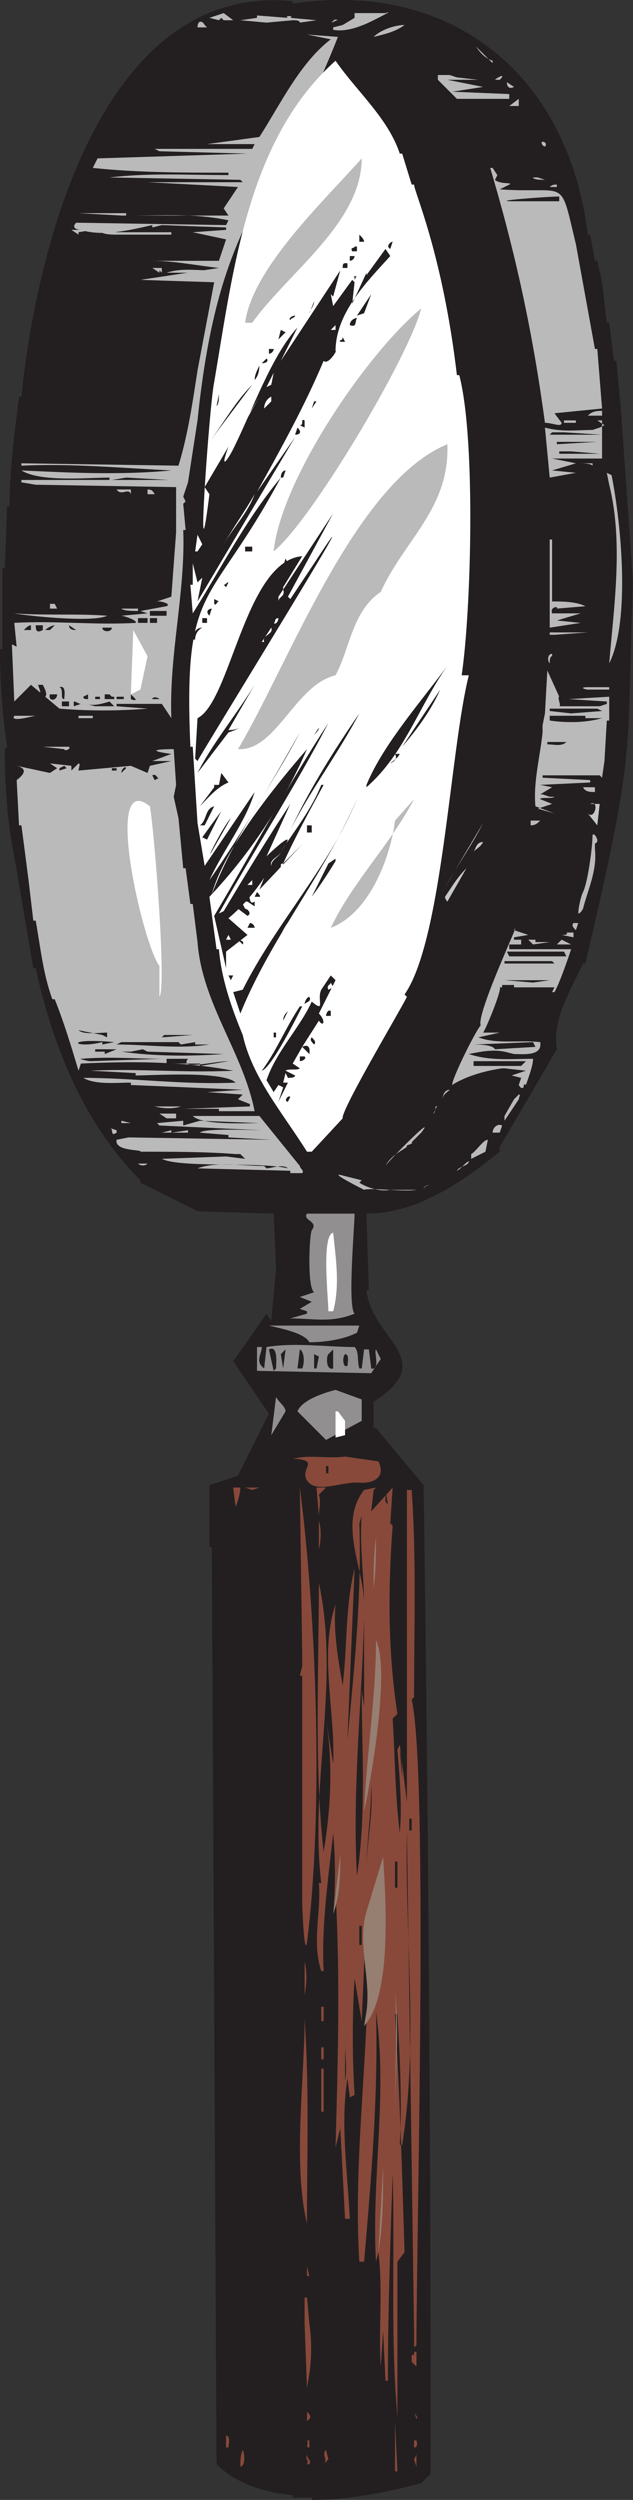 <svg xmlns="http://www.w3.org/2000/svg" width="199.5" height="787.122"><rect width="100%" height="100%" fill="#333333" stroke="none"/><path fill="#231f20" fill-rule="evenodd" d="M92.25.372v.75c51-7.5 87 23.25 93 72.75h.75l1.5 8.25h.75l1.5 6.75 1.5 12.75h.75l1.5 12h.75l1.5 15.75 3.75 54c-2.25 56.25 1.5 49.5-15 120h-.75c-3.75 8.25-9.75 17.25-8.25 27l-18 30.75v1.5c-12 9.75-26.25 19.5-42 19.5l.75 24h-.75c1.5 15.75 23.25 21.75 2.25 35.25v8.25h.75l15 18c1.5 103.5 2.25 207.75 2.25 311.25l-3 3c-11.25 3-23.25 5.25-34.5 5.25v-.75h-6v-.75c-9-.75-18-3.75-24-9.75l-1.5-288.75H66v-19.5l9-3 9.75-19.5-11.25-16.5 10.5-15 1.5 2.25 1.5-16.5-.75-17.25-24-.75-18-9v-.75c-18-18-27.75-42.75-33-66.75h-.75l-6-35.25c-2.25-11.25-3-22.5-3-33.75l.75-.75c-1.5-9.75-2.25-20.25-2.25-30.75h.75v-25.5h.75l.75-19.5H3c0-11.25 1.5-22.5 3-34.5h.75c4.5-45 24.75-130.5 85.5-124.5"/><path fill="#bbbaba" fill-rule="evenodd" d="M111 4.122h10.5s3.75-1.5-3.75 2.25c-4.5 2.25-9 3.75-12.75 3v-.75l3-.75 3.75-2.25v-1.5H111m-40.5 0 3 2.25h-3l-.75-.75-.75.75-3-.75 4.5-1.5m20.25 1.5c-1.5-.75 2.25-.75.75 0l8.25.75-5.25.75c0-.75-1.5-.75-2.25-.75l-8.25.75-8.25-.75 5.25-.75v-.75l9.75.75m15.75.75c-.75 0-1.5.75-2.25.75.75 0 .75-1.5 2.25-.75m-42 1.5.75.75h-3c0-2.25 1.5-2.25 2.25-.75m63 0c-3 2.25-6.75 3-9.75 3.75 2.25-2.25 6.75-3.75 9.75-3.75m-21 3.75c-21 53.25-37.5 55.5-44.25 120.75l-3 19.5-1.5 4.5.75 1.5-.75.75.75 8.25h-.75c.75 19.5-4.5 39-3.75 59.25l-3-4.5H36.75v.75l9.75.75c-9 .75-18.75.75-27.75 0l-9-7.5-5.25 5.25-.75-18 1.5.75-.75-7.5c12.75-.75 25.5.75 38.25 0 .75-.75-3.75-2.25-4.5-2.25l8.25-.75-2.25-.75 8.25-1.5c1.5-.75-1.5-1.5-2.25-1.5h-.75l4.5-1.5 1.5-20.25v-14.25l-44.25-.75-4.5-.75v-.75H34.5v-.75c-6.75 0-21.75 1.5-27.75-2.25 15.75.75 31.5 1.5 47.25 0-15.75-.75-31.5-2.25-47.25-1.5v-.75l49.5.75c3-9.75 4.5-20.25 6-30l5.25-27.75-23.25-.75L69 84.372c-6.75-.75-14.25-2.25-21-2.25h21l2.25-6.75-10.5-2.25 10.5-.75v-.75L51 70.872l-3 .75v-.75c-6.75 1.5-15.75 3.75-22.5 1.5-1.5 0-3-.75-1.5-2.25l47.25.75.75-1.5c-10.5-2.25-21-1.5-30.75-1.5H72l-1.5-2.25 4.5-6.75-28.5-1.5h30l-.75-.75-41.25-.75c12.75-1.5 24.75-.75 37.5-.75v-.75c-14.25 0-28.5 0-42.75-1.5l1.5-3 47.25-1.5-27.75-.75-1.5-.75H79.5l.75-1.5h-15l16.5-2.25c6.75-10.5 12.75-23.25 22.5-30.75l-7.5-1.5 9.75.75m48.75 7.5v.75l-5.25-5.25c1.5 2.25 3 3.75 5.25 4.5"/><path fill="#fff" fill-rule="evenodd" d="M126 48.372h.75l3 9.75h.75c0 2.25 9 21.75 13.5 60h.75c5.25 20.25 3.75 74.25.75 94.5h2.25c-6 24-8.25 83.25-20.25 100.5l.75.75c-2.25 4.5-21 36-20.25 38.25l-9.75 10.5h-1.5c-7.5-12-17.25-23.25-20.25-36.75-3.75-9-6.75-18-7.5-27h-.75l-2.25-16.5c12.75-13.5 23.25-29.25 30.75-46.5-9.75 11.25-26.25 31.5-30 45.75 6.75-18 18.75-33.75 27.75-51-9 15.75-18 31.5-28.5 46.5 4.5-9.75 11.25-18 14.25-27.75l-15.75 23.25-2.25-13.5-1.5-24H60c-2.25-52.5 6-42.75 28.5-84.75-11.25 13.5-18.75 28.5-27.75 42.75l-.75-9h.75v-6.75l1.5 6 1.5-1.5-1.5 7.5L93 137.622l-12 17.25c7.5-13.5 15-27 21-41.25 1.5 1.5 4.5-3.75 3.75-3 0-12 9.75-21.75 17.25-30l-1.5-2.25-6 8.25v-.75l-4.5 9.75.75-6.75-.75-.75-6 8.25-.75-3.75.75.75 2.25-8.25-18.75 28.5 5.25-10.5c-8.25 9-14.25 26.25-20.25 38.25-1.5 3-4.5 7.5-1.5-.75l-7.5 12.75 1.5 2.25c-4.5 36 0-28.5 1.5-35.25 6-35.25 10.5-76.5 38.25-101.25 6.75 9.75 16.5 18 20.25 29.25"/><path fill="#bbbaba" fill-rule="evenodd" d="M157.5 25.122H156c.75-.75 3.75-2.25 1.5 0m-13.5-.75 6.75.75H141l11.25 2.25-9.75 1.5 18 .75v1.5H144l-6-6v-1.5h3.75l2.25.75m18 3c-1.5.75-2.25 0-2.25-1.5l2.25 1.5m1.5 3.75v2.25h-3zm8.25 15c-.75 0-1.5-1.5-.75-1.5s1.5.75.75 1.5m-14.25 13.5c21.75 1.5 18.75-4.5 24 17.25l6 33h.75l1.5 18.75-15 1.5 2.25 3c0 1.5-3 0-5.25 0-3.75-27.75-9-52.5-17.25-80.25h.75l1.5 2.25-.75 1.5c1.5 1.5 6 .75 4.5 1.5l-3 1.5"/><path fill="#bbbaba" fill-rule="evenodd" d="m169.5 55.872 2.25.75c-.75 0-3.75 0-3.75-.75h1.5m6 3h-2.25c.75-.75 1.5-.75 2.25-.75v.75"/><path fill="#231f20" fill-rule="evenodd" d="M176.25 61.872v1.5H162c-9 0 10.5-1.5 14.25-1.5"/><path fill="#bbbaba" fill-rule="evenodd" d="M24.75 67.122h15v.75h-1.5l-13.5-.75m0 6v.75l-2.25-1.5h6.75l-4.5.75m12 0v.75c-1.5 0-5.25 0-5.25-1.5l5.25.75m0 0H54v.75H36.75v-.75"/><path fill="#231f20" fill-rule="evenodd" d="M114.75 76.122h-1.5v-2.25c.75.75 1.5 1.5 1.5 2.25m9 0-.75 2.25c-1.5-.75 0-2.25.75-2.25m-11.25 3H111c-.75-1.5.75-.75.75-1.5h.75v1.5m-.75 1.5c0 .75-.75 1.5-1.5 1.5v-1.5h1.5m-2.25 3.75H108c0-.75 0-1.5.75-1.5h.75v1.5"/><path fill="#bbbaba" fill-rule="evenodd" d="m51 85.872-.75-.75v.75l-2.25-1.5h3v1.5m15-.75v.75H52.5c4.5-1.5 9-.75 13.5-.75"/><path fill="#231f20" fill-rule="evenodd" d="M111.75 88.122v-.75c-.75-.75.75 0 .75-.75h-.75.75l-.75 1.5m3 10.5-2.25.75 4.5-6.75zm-17.25 0 1.5-3.75c0 1.5-1.5 3-1.5 3.75m-4.5.75c0 .75-1.5.75-1.5 1.5-.75-.75.75-1.5 1.5-1.5m19.5.75c-.75 1.5 0 3-2.25 2.25 0-1.5 1.5-2.25 2.25-2.25"/><path fill="#fff" fill-rule="evenodd" d="M105.75 103.872h-1.5l1.5-1.5zm0 0"/><path fill="#231f20" fill-rule="evenodd" d="m87.75 106.872.75-3 1.5.75zm21 .75h-1.5c-.75-.75.75 0 .75-1.5l.75 1.5m-22.5 2.25c0 .75-.75 1.5-1.5 1.5v-1.5h1.5m-2.25 3c.75.75 0 1.5-1.5 1.5l1.5-1.5m-3.75 6.75c0-1.5.75-3 1.5-4.5 0 2.25-.75 3.75-1.5 4.5"/><path fill="#fff" fill-rule="evenodd" d="m86.25 117.372-.75 3.75-1.5.75zm0 0"/><path fill="#231f20" fill-rule="evenodd" d="M66 139.122c4.5-6 8.25-12.75 13.5-18l-13.5 18m9.75-16.5-8.25 12.75 8.25-12.75m-7.5 5.25.75-3.75c0 1.5 0 3-.75 3.75"/><path fill="#fff" fill-rule="evenodd" d="M74.25 137.622v.75l7.5-13.5zm11.25-11.25-2.25 2.25c0-1.5.75-3 2.25-3.75v1.5"/><path fill="#231f20" fill-rule="evenodd" d="m98.25 128.622.75-2.25h.75zm0 0"/><path fill="#bbbaba" fill-rule="evenodd" d="M189.75 130.872h-4.5c1.5-1.5 3-1.5 4.5-1.5v1.5"/><path fill="#231f20" fill-rule="evenodd" d="m96 134.622-1.5-.75c1.5 0 0-2.25 1.5-1.5v2.25"/><path fill="#bbbaba" fill-rule="evenodd" d="M177.75 132.372h3.75v.75h-3.75v-.75m12 0v12H174l7.5 1.5-7.5 2.25 7.5.75-8.25 1.5-1.5-15.75c5.25 1.5 10.5.75 15 .75l2.25-.75 1.5-.75-2.25-1.5h1.5"/><path fill="#231f20" fill-rule="evenodd" d="m93 136.872.75-2.25c1.5 1.5.75 2.25-.75 2.25m96.75 0h-16.5l.75-.75h3.75l12 .75m-14.25 3v-.75h12.75zm4.5 2.25 9 .75h-12.75v-.75H180"/><path fill="#bbbaba" fill-rule="evenodd" d="M186.75 146.622c-.75-.75-3-.75-4.5-.75h4.5v.75"/><path fill="#231f20" fill-rule="evenodd" d="m90 148.122-.75 2.25h-.75c0-1.5.75-2.25 1.5-2.25"/><path fill="#bbbaba" fill-rule="evenodd" d="M192.75 149.622c3 15 6 45.75-.75 59.25 1.5-18 4.5-38.25 0-56.25l-.75-3.75 1.5.75"/><path fill="#231f20" fill-rule="evenodd" d="m39.75 150.372 13.5.75h-18zm0 0"/><path fill="#bbbaba" fill-rule="evenodd" d="M41.25 155.622c-.75-2.25-3 .75-4.5-1.5h4.5v1.5m7.5 0H46.5v-1.5c.75 0 1.5 0 2.25 1.5"/><path fill="#fff" fill-rule="evenodd" d="M80.25 155.622c-2.25 6-6.75 10.5-9.75 15.75 3-5.25 6.75-10.5 9.75-15.75"/><path fill="#231f20" fill-rule="evenodd" d="m90.75 187.872.75.75 7.5-11.25c24-36.75-35.25 59.25-36.75 62.25l-.75-.75.75-12.75c10.5-5.25 15-49.5 33-51l-6 9.75v.75l15.75-24-14.25 26.25"/><path fill="#fff" fill-rule="evenodd" d="m62.25 168.372 1.5 3-1.5 2.25h-.75l.75-5.25"/><path fill="#bbbaba" fill-rule="evenodd" d="M174 169.872v19.5c3 0 7.5 0 10.5 1.5l-9 .75c.75-.75-2.25-.75-1.5 1.5h9l-7.5 2.25 7.5.75-9.75 1.5v-27.75h.75"/><path fill="#231f20" fill-rule="evenodd" d="M77.25 172.122h2.25v1.5h-2.25v-1.5m13.5 5.25-1.5.75.75-2.25zm-3.75 6-1.5-.75 1.5-.75zm-15.75 1.5-.75-.75c.75 0 .75-.75 1.5-.75l-.75 1.5"/><path fill="#fff" fill-rule="evenodd" d="M89.25 185.622c.75 2.25-1.5 2.25-1.5 3.75v-1.5l1.5-2.25"/><path fill="#231f20" fill-rule="evenodd" d="M69 189.372c-.75 0-.75 1.5-1.5.75v-1.5l1.5.75"/><path fill="#fff" fill-rule="evenodd" d="m87.75 193.872 3-5.25-3 5.25"/><path fill="#bbbaba" fill-rule="evenodd" d="m17.25 190.122.75 1.5h-2.25v-1.5h1.5m24 1.5h2.25v.75c-1.5 0-4.5 0-5.25-.75h3"/><path fill="#231f20" fill-rule="evenodd" d="m66.75 191.622-.75 2.25c-1.5-1.5 0-2.25.75-2.25m-19.5.75h5.25v1.5h-5.25v-1.5"/><path fill="#bbbaba" fill-rule="evenodd" d="M33.75 193.872c-4.5 2.25-25.5 0-29.25-.75 9.75.75 19.5 0 29.25.75"/><path fill="#231f20" fill-rule="evenodd" d="M63.75 194.622h1.5v1.5h-1.5v-1.5"/><path fill="#fff" fill-rule="evenodd" d="M86.25 196.122c.75 0 0-1.5 1.5-1.5 0 .75-.75 2.25-1.5 1.5"/><path fill="#231f20" fill-rule="evenodd" d="M43.5 194.622h3v1.5h-3v-1.5m3.75 0h2.25v1.5h-2.25v-1.5m-37.5 3.75H7.5c.75-.75 1.5-1.5 2.25-1.5v1.5m3.75 0c-1.5.75-2.25.75-2.25-1.5h2.25v1.5m3.75-1.5-1.5 1.5h-1.5c.75-.75 2.25-1.5 3-1.5m6.75 1.5c-.75 0-2.25 0-2.25-1.5l2.25 1.5m11.25-.75c0 1.5-3 1.5-3 0h3m28.5 0c-1.5.75-2.25 2.25-2.25 3.75h-.75c0-1.5.75-3.75 3-3.75"/><path fill="#fff" fill-rule="evenodd" d="M83.25 202.122h-.75l3-4.5c.75 2.25-3 2.25-2.25 4.5"/><path fill="#bbbaba" fill-rule="evenodd" d="m185.25 199.122-10.5.75h-1.5v-.75h12m-11.25 7.5c-.75 0-.75 1.5-.75 2.25-.75-.75-.75-3 .75-3v.75"/><path fill="#231f20" fill-rule="evenodd" d="M141 209.622c-9 12.75-13.5 27.75-25.5 38.25v-.75c5.25-12.75 17.25-26.25 25.5-37.5"/><path fill="#bbbaba" fill-rule="evenodd" d="M176.25 222.372H189l2.25-.75v-.75l-12-.75 12.75-.75v7.5h-.75l-.75 12.75-.75 5.25-.75-.75h-18v.75l15 .75v.75l-15.75.75 3.75.75-3.75 2.25h.75l2.25.75h1.5c-.75.75-4.5 0-4.5.75l3.75 1.5-4.5 1.5 5.25 1.5-6-2.25c-.75-7.5 1.5-15.75 2.25-23.25v-2.25l.75-3.75.75-13.5 3.75 8.25c-.75 0 .75 3 0 3"/><path fill="#231f20" fill-rule="evenodd" d="M13.5 215.622c.75 1.5 1.5 3 .75 3.75h-3v-.75l1.5-.75-.75-2.25h1.5m66.75 0L72 229.872c2.25 0 3.75-.75 3.75-.75s-1.5.75-3.75 1.5l-9.75 12.75c4.5-9 12-18 18-27.75m-60 4.5c-1.5 0 0-3-1.5-3.75 2.25-.75 1.5 3 1.5 3.75"/><path fill="#bbbaba" fill-rule="evenodd" d="M192 216.372v.75h-6.75c-.75 0-3-.75 0-.75H192"/><path fill="#231f20" fill-rule="evenodd" d="m126.75 235.122 12-18c-3 6.75-7.5 12.75-12 18m-84-15c0 .75-1.5 0-1.5 0v-1.5l1.5 1.5m-24.75-1.5c0 2.25-3 2.25-2.25 0H18m9.75 1.5c-.75 0-1.5 0-1.5-.75l1.5-.75v1.5m6.75-1.5.75.75H36v.75h-3v-1.5h1.5m-4.5.75h1.5v.75H30v-.75m6.75 0H39v.75h-2.25v-.75m13.5.75H48c0-.75 1.5-.75 2.25 0m-30.75.75h2.25v1.5H19.5v-1.5m6 .75-2.25.75v-1.5c.75 0 1.5.75 2.25.75m9-.75 1.5 1.5h-6l-3-.75c2.25.75 5.25 0 7.5-.75m153.75 2.25 1.5.75-9.75.75-6.75-.75v-.75h15m-96.75 38.25c6-12.75 13.5-24.75 21.75-36.75-6.75 12.75-15.75 24.75-21.75 36.75"/><path fill="#bbbaba" fill-rule="evenodd" d="M11.25 225.372c-.75 0-8.25 2.25-6.75 0h6.75m13.5 0h4.5v.75h-4.5v-.75"/><path fill="#231f20" fill-rule="evenodd" d="M184.5 226.122h5.25c-5.25 1.5-11.25 1.5-16.5.75v-1.5h11.25v.75M69 287.622l1.5-.75c6.75-11.25 13.5-22.5 21-33.75l-7.5 16.5c2.25-2.25 10.5-9.75 4.5-1.5 4.5-6.75 9.75-13.5 12.75-21h.75c-4.5 8.25-9 16.5-12.75 24.75l6-6-13.5 14.25 1.5-3.75c-3 4.5-6.75 9-11.25 12.75l6 5.25-6.75 5.25v5.25l-3.75-16.5c12-20.25 23.25-41.25 36-60.75-10.5 20.25-23.25 39.75-34.5 60m30-56.25 1.5-2.25c0 .75-.75 1.5-1.5 2.25m-2.25 3.75 1.5-2.25-1.5 2.25m81.75-1.5c-1.5 1.5-3.75.75-6 .75v-.75h6"/><path fill="#bbbaba" fill-rule="evenodd" d="m20.25 235.872-6.75-.75h8.25c.75.75-1.5 1.5-1.5.75m34.5 0 .75 11.25-.75 3.75 1.5 6.75 1.5 15.75h.75l1.5 11.25h.75l1.5 12c1.5 19.5 14.25 34.5 18 53.25H69v-.75H57.75l21-.75v-.75l-3.75-1.5 1.5-1.5-11.25-.75 11.25-.75-35.25-1.5v-.75c-4.5 0-11.25.75-15-1.5 15.75 0 31.5 2.25 48 1.5-3.75-3.75-26.25-2.25-31.5-2.25v-.75l-14.25-.75c15-.75 30 .75 45 0-15.75-3-32.25-3-48-2.25l-.75 2.25c-2.25-7.5-4.5-15-7.5-22.5h-.75c-3-8.25-3.75-16.5-5.25-24.75h-.75L9 277.122l-2.25-17.25H6l-.75-14.25c3-2.25 3-3.75 0-4.5l10.5 2.25 2.25-1.5-2.25-1.5 6.75.75v1.5l2.25-2.25c.75 0 0 1.5 0 2.25l16.5-1.5 5.25 2.25.75-2.25 6.75-1.5h-6l6-2.25c-6-.75-6.75-1.5.75-1.5"/><path fill="#231f20" fill-rule="evenodd" d="m63 249.372 7.5-12.75-7.5 12.75m63-12c-.75 1.5-2.25 2.25-3 3 1.5-.75 2.25-1.5 1.5-3h1.5m-105 4.5-2.25.75v-.75l1.5-.75.75.75m14.25 0h1.5v.75h-1.5v-.75m4.5 0-1.5 1.5c0-1.5 1.5-2.25 1.5-1.5m32.25 4.5c-3.75 1.5-6.75 5.25-9 7.5l4.5-6v-.75H69l.75-3.75 2.25 3m-21.75-1.5-1.5.75-.75-1.5c1.5-.75 1.5 1.5 2.25.75"/><path fill="#bbbaba" fill-rule="evenodd" d="M187.5 249.372c-1.5 0-3 0-3.75-1.5h3.75v1.5"/><path fill="#231f20" fill-rule="evenodd" d="m118.5 248.622-12.75 19.5 12.75-19.5m-42.75 70.5-2.25-6.75 3-.75c10.5-21 27-38.25 36-60-10.5 24-27 43.5-36.75 67.5"/><path fill="#c8c7c8" fill-rule="evenodd" d="M186 253.122h-9.75H189l-.75 6.75-3-3.75c2.25 2.25 3.75-4.5.75-3"/><path fill="#231f20" fill-rule="evenodd" d="m67.5 253.872-3 6H63c2.25-1.5 1.5-5.25 4.5-6m2.25 1.5-4.5 9-1.5-.75zm3 2.25-6 10.5c-2.25 3.75 3.75-8.25 6-10.5"/><path fill="#bbbaba" fill-rule="evenodd" d="M170.25 258.372c-.75.75-1.5 1.5-3 1.5v-1.5h3m-18 .75c-3.75 7.5-8.25 13.5-12 20.25l12-20.25"/><path fill="#231f20" fill-rule="evenodd" d="M96.75 259.872h1.5v2.25h-1.5v-2.25"/><path fill="#bbbaba" fill-rule="evenodd" d="M187.5 267.372c.75 6.75-2.25 12.75-3.75 18.75 0 0-.75 1.5-1.5 1.5 0-1.5.75-5.25 1.5-6.75 1.5-3 3-14.25 3-18 .75-.75 1.5 1.5 1.5 1.5 0 1.5-.75.75-.75 1.5v1.5"/><path fill="#c8c7c8" fill-rule="evenodd" d="M152.25 265.122c-.75 1.5-2.25 2.25-3 3 .75-.75.75-3 3-3"/><path fill="#fff" fill-rule="evenodd" d="M88.5 268.122c0 1.5-3 2.25-3 4.5-.75-2.25 3-3 3-4.5"/><path fill="#231f20" fill-rule="evenodd" d="M105.75 271.122c-2.25 3.75-5.25 8.25-7.5 11.25l5.25-10.5 2.25-1.5v.75"/><path fill="#fff" fill-rule="evenodd" d="M89.25 271.872v1.5h-1.5c1.5 0 0-1.5 1.5-1.5"/><path fill="#c8c7c8" fill-rule="evenodd" d="m147 273.372-6 10.5s-.75-.75-.75-1.5l1.5-2.25c1.5-2.25 3-4.5 5.25-6.75"/><path fill="#fff" fill-rule="evenodd" d="M79.5 277.122v1.5H78Zm0 0"/><path fill="#231f20" fill-rule="evenodd" d="M81.75 282.372h-1.5l.75-1.5s1.5 1.5.75 1.5m-1.5 1.5v1.5l-2.25-1.5h-.75v-1.5c2.25-1.5.75 3 3 1.5m-3.75.75.75 1.5c.75 0 2.25 1.5.75 2.25l-3-2.25v-1.5h1.5"/><path fill="#fff" fill-rule="evenodd" d="M94.5 286.122c-1.5 4.5-3.75 8.25-6.75 12 0-4.5 3.75-9 6.75-12"/><path fill="#231f20" fill-rule="evenodd" d="M80.25 292.122H78l.75-1.5c.75 0 1.5.75 1.5 1.5"/><path fill="#bbbaba" fill-rule="evenodd" d="m162 292.872 4.5 1.5-4.5.75v.75h2.25v1.5h-3.75v1.5H180c-3.75 11.25-5.25 13.5-5.25 13.5H163.5 174l.75-1.5H162v-.75h-3.75v.75h-.75c.75.75-4.5 13.5-5.25 14.25h5.25l-6.75 1.5c6 2.25 12.75.75 19.5 1.5.75 4.5-5.25 3.75-8.25 3.75l-3-.75c-3.75-.75-7.5 0-11.25.75 6.75 2.25 13.5 1.5 20.25 1.5 0 2.25-1.5 6-2.25 8.25-.75-.75-.75.75-.75.75-.75.75-1.5-.75-1.5-.75l.75-2.25-3-.75 4.5-1.5-6.75-.75h-.75c-10.5 1.5-15.75 5.25-15.75 5.25 0-2.25 7.5-17.25 9-18.75-1.5-3.75 13.5-35.25 10.5-30m19.5 0c-.75-.75-1.5-1.5-.75-2.25h1.5l-.75 2.25m-.75 2.25-3.75-.75c.75 0 2.25 0 1.5-.75h2.25v1.5"/><path fill="#fff" fill-rule="evenodd" d="M72.75 295.872h-1.5l.75-1.5zm0 0"/><path fill="#231f20" fill-rule="evenodd" d="m76.5 297.372-1.5-1.5.75-.75c-.75 1.5 1.5.75.75 2.25"/><path fill="#bbbaba" fill-rule="evenodd" d="M168.75 295.872v.75h4.5l-5.25.75-1.5-1.5h2.25m11.25 1.5h-4.5l1.5-1.5zm0 0"/><path fill="#231f20" fill-rule="evenodd" d="M178.5 301.122h-18l-.75-1.5h18l.75 1.5m-3.75 2.25H159v-.75h15l.75.75"/><path fill="#bbbaba" fill-rule="evenodd" d="M167.25 305.622h5.25v.75H159v-.75h8.25"/><path fill="#231f20" fill-rule="evenodd" d="m73.5 307.122-.75 1.5-.75-1.5zm32.25 1.5-5.25 10.5c2.25 2.25 1.5 4.5 0 2.25l-5.25 8.25 2.25 2.25s.75-3.75-2.25-2.25l-3 5.25 2.25 1.5c-.75.75-3.75 0-4.5.75l3 1.5c0 .75-1.5.75-2.25.75l-.75-1.5-.75 3h1.5l-3 6 1.5-4.5-1.5-.75-1.5 2.25-2.25-3.75c3-9 10.5-16.5 14.25-24.75 4.5 3.75 1.5-.75 3-3.75l3-4.5 1.5 1.5m67.5 0-5.25.75-9-.75zm0 0"/><path fill="#fff" fill-rule="evenodd" d="m105 310.872-1.5.75c-.75-1.5.75-1.5.75-2.25l.75 1.5"/><path fill="#231f20" fill-rule="evenodd" d="M97.5 313.872c.75 1.5-.75 1.5-1.5 2.25 0-.75.75-2.25 1.5-2.25m-2.25 3c-1.5 3-9.75 19.5-12.75 20.25 4.5-6 7.5-13.5 12-20.25h.75m-6 4.5c0-1.5.75-2.25 1.5-3l-1.5 3m15-1.5h-1.5c0-.75.75-2.25 1.5-1.5v1.5m-70.5 5.25v1.5l-1.5-.75-7.5-1.5c1.5 1.5 6.75.75 9 .75m52.5 0H87v1.5h-.75v-1.5m-25.5.75-9.75.75.75-.75zM36 328.122l-3.75.75v-.75c-9 2.25-12.75-1.5 3.75 0m63 .75c-.75-.75-1.5-1.5-.75-2.25.75.75 1.5 1.5.75 2.25m-60.75-.75h18l.75.75 4.5-.75v.75H66c-9.75 1.5-19.5 0-29.25 0l1.5-.75m130.5 1.5-12.75.75c-.75-1.5-5.25-1.5-6.75-1.5l18.75-.75.75 1.5m-132 .75-3.75 1.5v-.75h-3v-.75h6.75m9.75.75 24 .75c-10.5.75-21.75.75-32.25-.75h3l3.75-.75 1.5.75m49.5 1.5c.75.75-.75 1.5-1.5 1.5v-1.5H96m-45 .75-22.5.75c-.75 0-3.75-.75-3-.75 9-.75 17.25 0 25.5 0m8.25 0c-3 3.75 8.25.75 12.75.75l-9 1.5v-.75H52.5v-1.5h6.75m105 2.25h-15v-1.5h16.5l-1.5 1.5"/><path fill="#bbbaba" fill-rule="evenodd" d="M141.75 343.122c-.75.75-2.25 1.5-2.25 3 0-1.5.75-3 2.25-3m21.75 3-4.5 6.75v-1.5l3-5.25 1.5-1.5c.75 0 0 .75 0 1.5"/><path fill="#231f20" fill-rule="evenodd" d="m91.5 345.372-.75 1.5c-1.5 0 0-2.25.75-1.5"/><path fill="#bbbaba" fill-rule="evenodd" d="M57 348.372c-2.25.75-5.25.75-8.25 0H57m81 0c-.75 0-.75 1.5-1.5 2.25.75 0 .75-2.25.75-2.25h.75m-82.5 3.75h-3l-2.25-1.5h5.25v1.5m26.25-.75 12.75 15.75c0 .75 1.5 1.5.75 2.25H91.5v-.75l-29.25-.75c6-2.25 14.25-.75 21-.75l.75.75c1.5 0 5.25-1.5 6.75 0-9-2.25-33.75 0-39.75-3l20.25-.75 6 .75-1.5-1.5h-1.5c-9-.75-21-.75-30-.75.75-.75-8.25 0-7.5-3.75l3.75-.75 45 .75-13.5-.75v-.75l-9-.75c1.5-1.5 16.5-.75 19.5-.75l-32.25-1.5-.75-.75 8.25-.75v1.5l5.25-1.5 18.75.75c-3.75 0-18 .75-21-2.25h21m-40.5 2.25h-3v-.75zm88.5 6c.75.75-2.25.75-1.5 1.5-2.25 1.5-5.25 3-6.75 6 .75-1.5 16.5-17.25 11.25-10.5l-3 3m28.5-5.25-.75 2.25h-2.25c0-1.5 1.5-3 3-2.25m-121.5 1.5v.75c-2.25 1.5-.75-1.5-2.25-1.5l2.25.75"/><path fill="#bbbaba" fill-rule="evenodd" d="M54 355.872v.75l5.25-.75v.75H51l3-.75m99 6.75-4.5 2.25v-1.5c1.5-.75 3.75-4.5 5.25-4.5l-.75 3.75m-5.25 3c0 1.5-3 1.5-3.75 3 1.5-.75 2.25-2.25 3.75-3m-101.25.75c-.75.75-2.25.75-3 0h3m67.5 5.25-.75.75c2.25 1.5 6.75 3 9.75 2.25h8.25c-3.75.75-14.25-.75-16.5 0 0 0-12-6-6.75-4.5l6 1.5m27-1.5-1.5.75 1.5-.75m-5.25 3c-.75 0-2.25 0-2.25 1.5 0-.75.75-1.5 2.25-1.5"/><path fill="#918f90" fill-rule="evenodd" d="M111.75 382.122c0 3.75-2.25 29.25 0 31.5-7.5 3-12.75 1.5-20.25 1.5l5.25-1.5v-.75l-2.25-.75 3.75-2.25-3.75-1.5 4.5-1.5c-2.25-1.5-1.5-18-.75-19.5 2.25-3-3-3-1.5-5.25h15m1.5 35.25-.75 2.25c-4.5 2.25-10.5 3-15 3-1.5-3-9.75-4.5-12.75-5.25h28.5m-1.5 6.75c1.5 1.5.75 4.5 1.5 6.75h.75l.75-6h1.5l.75 6c3 .75.75-5.25 1.5-6l1.5 3-3 4.5-36-.75v-7.5h1.5c0 2.25-2.25 4.5.75 6.75l.75-6.75c9-1.5 18.75 0 27.75 0"/><path fill="#231f20" fill-rule="evenodd" d="m87 430.872-.75.75-1.5-6.75c3-1.5 2.25 4.5 2.25 6m3-6-.75 6-.75-4.5zm5.25 6h-1.5l.75-6c1.5.75 1.5 4.5.75 6m9.75 0c-2.25.75-2.25-3.75-1.5-4.5l1.5-1.5v6m-4.5-3.75-.75 3.75H99v-4.5l1.5.75m9 3h-.75c-.75-.75-.75-3 0-3.75 1.5 0 .75 3 .75 3.75"/><path fill="#918f90" fill-rule="evenodd" d="M114 440.622v6.75l-11.25 6-9-9c1.5-3.75 9-6 12-6.75l8.25 3m-24 3.75-4.5 7.5 1.5-12c.75 1.5 3 3 3 4.5"/><path fill="#88493a" fill-rule="evenodd" d="m108.75 458.622 10.5 1.5c2.25 4.5-.75 6.75-5.25 6.75-6-.75-14.25 3.75-17.25-.75-2.25-3.75 3.75-6-3-6.75h-1.5c5.25-1.5 10.5 0 16.5-.75"/><path fill="#231f20" fill-rule="evenodd" d="M102.75 461.622h.75v2.25h-.75v-2.25"/><path fill="#88493a" fill-rule="evenodd" d="M75.75 468.372c0 1.5-.75 4.5-1.5 6l-.75-6h2.25m6 0-2.25.75-2.25-.75zm13.5 129.75v-70.5h-.75l.75-3v-3.75l-.75-52.5c5.25 40.5 7.5 102 2.25 143.25-.75 4.5-1.5-9-1.5-13.5m7.5-129.75-2.25 2.25c.75 2.25 0 4.5 0 6.75l-.75-9h3"/><path fill="#88493a" fill-rule="evenodd" d="m117.75 469.122-.75 6.75 6.75-7.5-.75 11.25.75.75c-1.5 20.25-1.5 39.75 1.5 59.25l-1.5 1.5c.75 12 .75 24 2.25 36 .75-8.25 0-17.25-.75-26.25l.75-1.5 2.25 18v-98.25h1.5c1.5 21.75.75 43.5.75 65.25l-.75.75c5.25 23.25 1.5 168 1.5 203.25l-.75.75v-5.25l-2.25-157.5c-.75 33 3.75 66-1.5 99H126c.75-14.25 0-27.75-.75-41.25h-.75c1.5 25.5 2.25 50.25 3 75l-2.25 3v48.75c-2.25-25.5-.75-51-1.5-76.5-.75 21.75-1.5 43.5-1.5 65.25h-.75l-.75-15.75-.75 11.25c-.75-12 .75-24-.75-36l-.75 3c-1.5-26.25 3.75-52.5 0-78.75.75 26.25-1.5 52.5-3.75 78.75h-1.5c-2.25-36.75 4.5-73.5 2.25-110.25l-1.5 34.5-2.25-13.5c-.75 12-.75 24.75 0 36.75l-1.5.75-.75-6c-2.25 14.25 0 29.25.75 44.25h-1.5l-1.5-28.5-1.5 6c.75-27 1.5-54 0-80.25l-.75 6.75c.75-8.25.75-17.25 0-25.5-1.5 14.25-3.75 29.25-3 43.5h-.75c-3-9 0-18.75-.75-27.75h.75c-3.75-31.5 6-63-.75-94.5 0 27-1.5 58.5 1.5 84.75 2.25-13.5 3-27.75.75-42l2.25 14.25c.75-16.5-4.5-34.5.75-50.25-.75 8.25.75 17.25 2.25 25.5 1.5-12 .75-24.75 3.75-36.75l-2.25 54c2.25-23.25 4.5-45.75 3.75-68.25l.75-2.25c-.75 9 .75 18.75.75 27.75 0-11.25-8.25-25.5 0-36l3.75-.75-.75.75"/><path fill="#231f20" fill-rule="evenodd" d="m122.25 473.622-.75-.75v-3.75zm0 0"/><path fill="#88493a" fill-rule="evenodd" d="M100.5 487.872v-9c.75 2.25.75 6 0 9"/><path fill="#231f20" fill-rule="evenodd" d="m114.75 537.372-.75-5.25c0 18.75 1.5 39-1.5 58.5-1.5-27 1.5-54 2.25-81v27.75m12 22.5-.75-9c.75 3 .75 6 .75 9m-18-1.5.75 22.5-.75-22.5m6.75 30.75c0-9 1.5-18 1.5-27 .75 9-1.5 18-1.5 27m13.5-16.5h.75v3.75H129v-3.75m-4.5 13.5h.75v8.25h-.75v-8.25m-11.25 20.25h.75v6h-.75v-6"/><path fill="#88493a" fill-rule="evenodd" d="M96 628.122v-10.5c.75 3 .75 6.75 0 10.5m5.25 3.75h.75v4.5h-.75v-4.5m-4.5 68.25c-4.5-18.75-.75-45.75-.75-64.5 1.5 21.75.75 42.75.75 64.5"/><path fill="#231f20" fill-rule="evenodd" d="m120.75 639.372-.75 6 .75-6m-12 15.75v-11.25c0 3.75.75 7.5 0 11.25"/><path fill="#88493a" fill-rule="evenodd" d="M101.25 644.622h.75v3.75h-.75v-3.75m.75 6.75v13.5h-.75v-13.5h.75m-4.5 65.25h-.75v3.75-6.75l.75 3m0 30.75-.75 4.5-.75-20.25v-8.25h.75l.75 8.25c.75 5.25.75 10.5 0 15.75m33.75-6.75v4.5l-1.5-1.5v-2.25c1.5.75 0-1.5 1.5-.75m0 21c.75-.75-.75-1.5-.75-2.25l.75 2.25m-33.75 0-.75.75v-3c.75.75 1.5 1.5.75 2.25m27.75 16.5h-.75v-15.75zm-53.25-7.5h-.75v-3.75c1.5 0 .75 3 .75 3.75m25.5 0c-1.5 0 0-1.5-.75-2.25h.75v2.25m33.75-2.25s.75 2.25-.75 2.25v-2.25h.75m-54.75 3c.75 1.5.75 5.25-.75 5.25 0-1.5 0-3.75.75-5.25m27 3-1.5 1.5c1.5-1.5-.75-3 .75-4.5l.75 3m27.75 2.25-.75-2.25.75-1.5zm-33.75-.75h-.75c.75-1.5-.75-1.5 0-3 0 1.5 1.5 1.5.75 3"/><path fill="#fff" fill-rule="evenodd" d="M105 388.122c-3.75.75-1.5 21-1.5 24.75h1.5c2.25-8.25.75-17.25 0-24.75m1.5 56.25h-.75v8.25l3-.75v-4.5l-2.25-3"/><path fill="#bbbaba" fill-rule="evenodd" d="M75 235.872c12 .75 18-20.25 30.75-23.25 4.5-8.25 5.25-20.25 14.25-26.25 7.5-16.5 21.75-26.25 21-46.5-29.25 12-50.25 69.75-66 96m57.75-138.75c-17.25 14.25-44.25 54-46.5 76.5 12-9.75 42.75-61.5 46.5-76.5m-2.25 154.5c-7.5 14.25-19.5 26.25-26.25 40.5 12-4.5 18.75-21.75 20.25-33.75l6-6.75m-51-150c11.25-15.75 34.5-31.5 34.5-51.75-11.25 12.75-34.5 34.5-36.75 51.75h2.25"/><path fill="#fff" fill-rule="evenodd" d="M47.25 253.872c1.5 9 5.25 57 3 60v-9.75c-5.25-6.75-18-62.25-3-50.25m-3-36.75 2.25-10.5-4.5-8.25-.75 20.25 3-1.5"/><path fill="#967e71" fill-rule="evenodd" d="m120.75 584.622-5.25 17.25c-3 10.5 1.5 21 0 31.5l-.75 4.5c9-9.75 6.75-40.5 6-53.25m-13.5-.75c0 6 0 12.75-2.25 18.75l2.25-18.75m11.25-99.75c-.75 5.25-.75 10.5-.75 15.75.75-5.25.75-10.5.75-15.75m6 143.25c1.5 12.75 0 25.5 0 38.25 0-12.75.75-25.5 0-38.25m-3.75 54.75c0 9 0 18-1.5 27l1.5-27m-2.25-165.75c0 18-3 36-3.75 54 2.25-10.5 8.25-44.25 3.75-54"/></svg>
